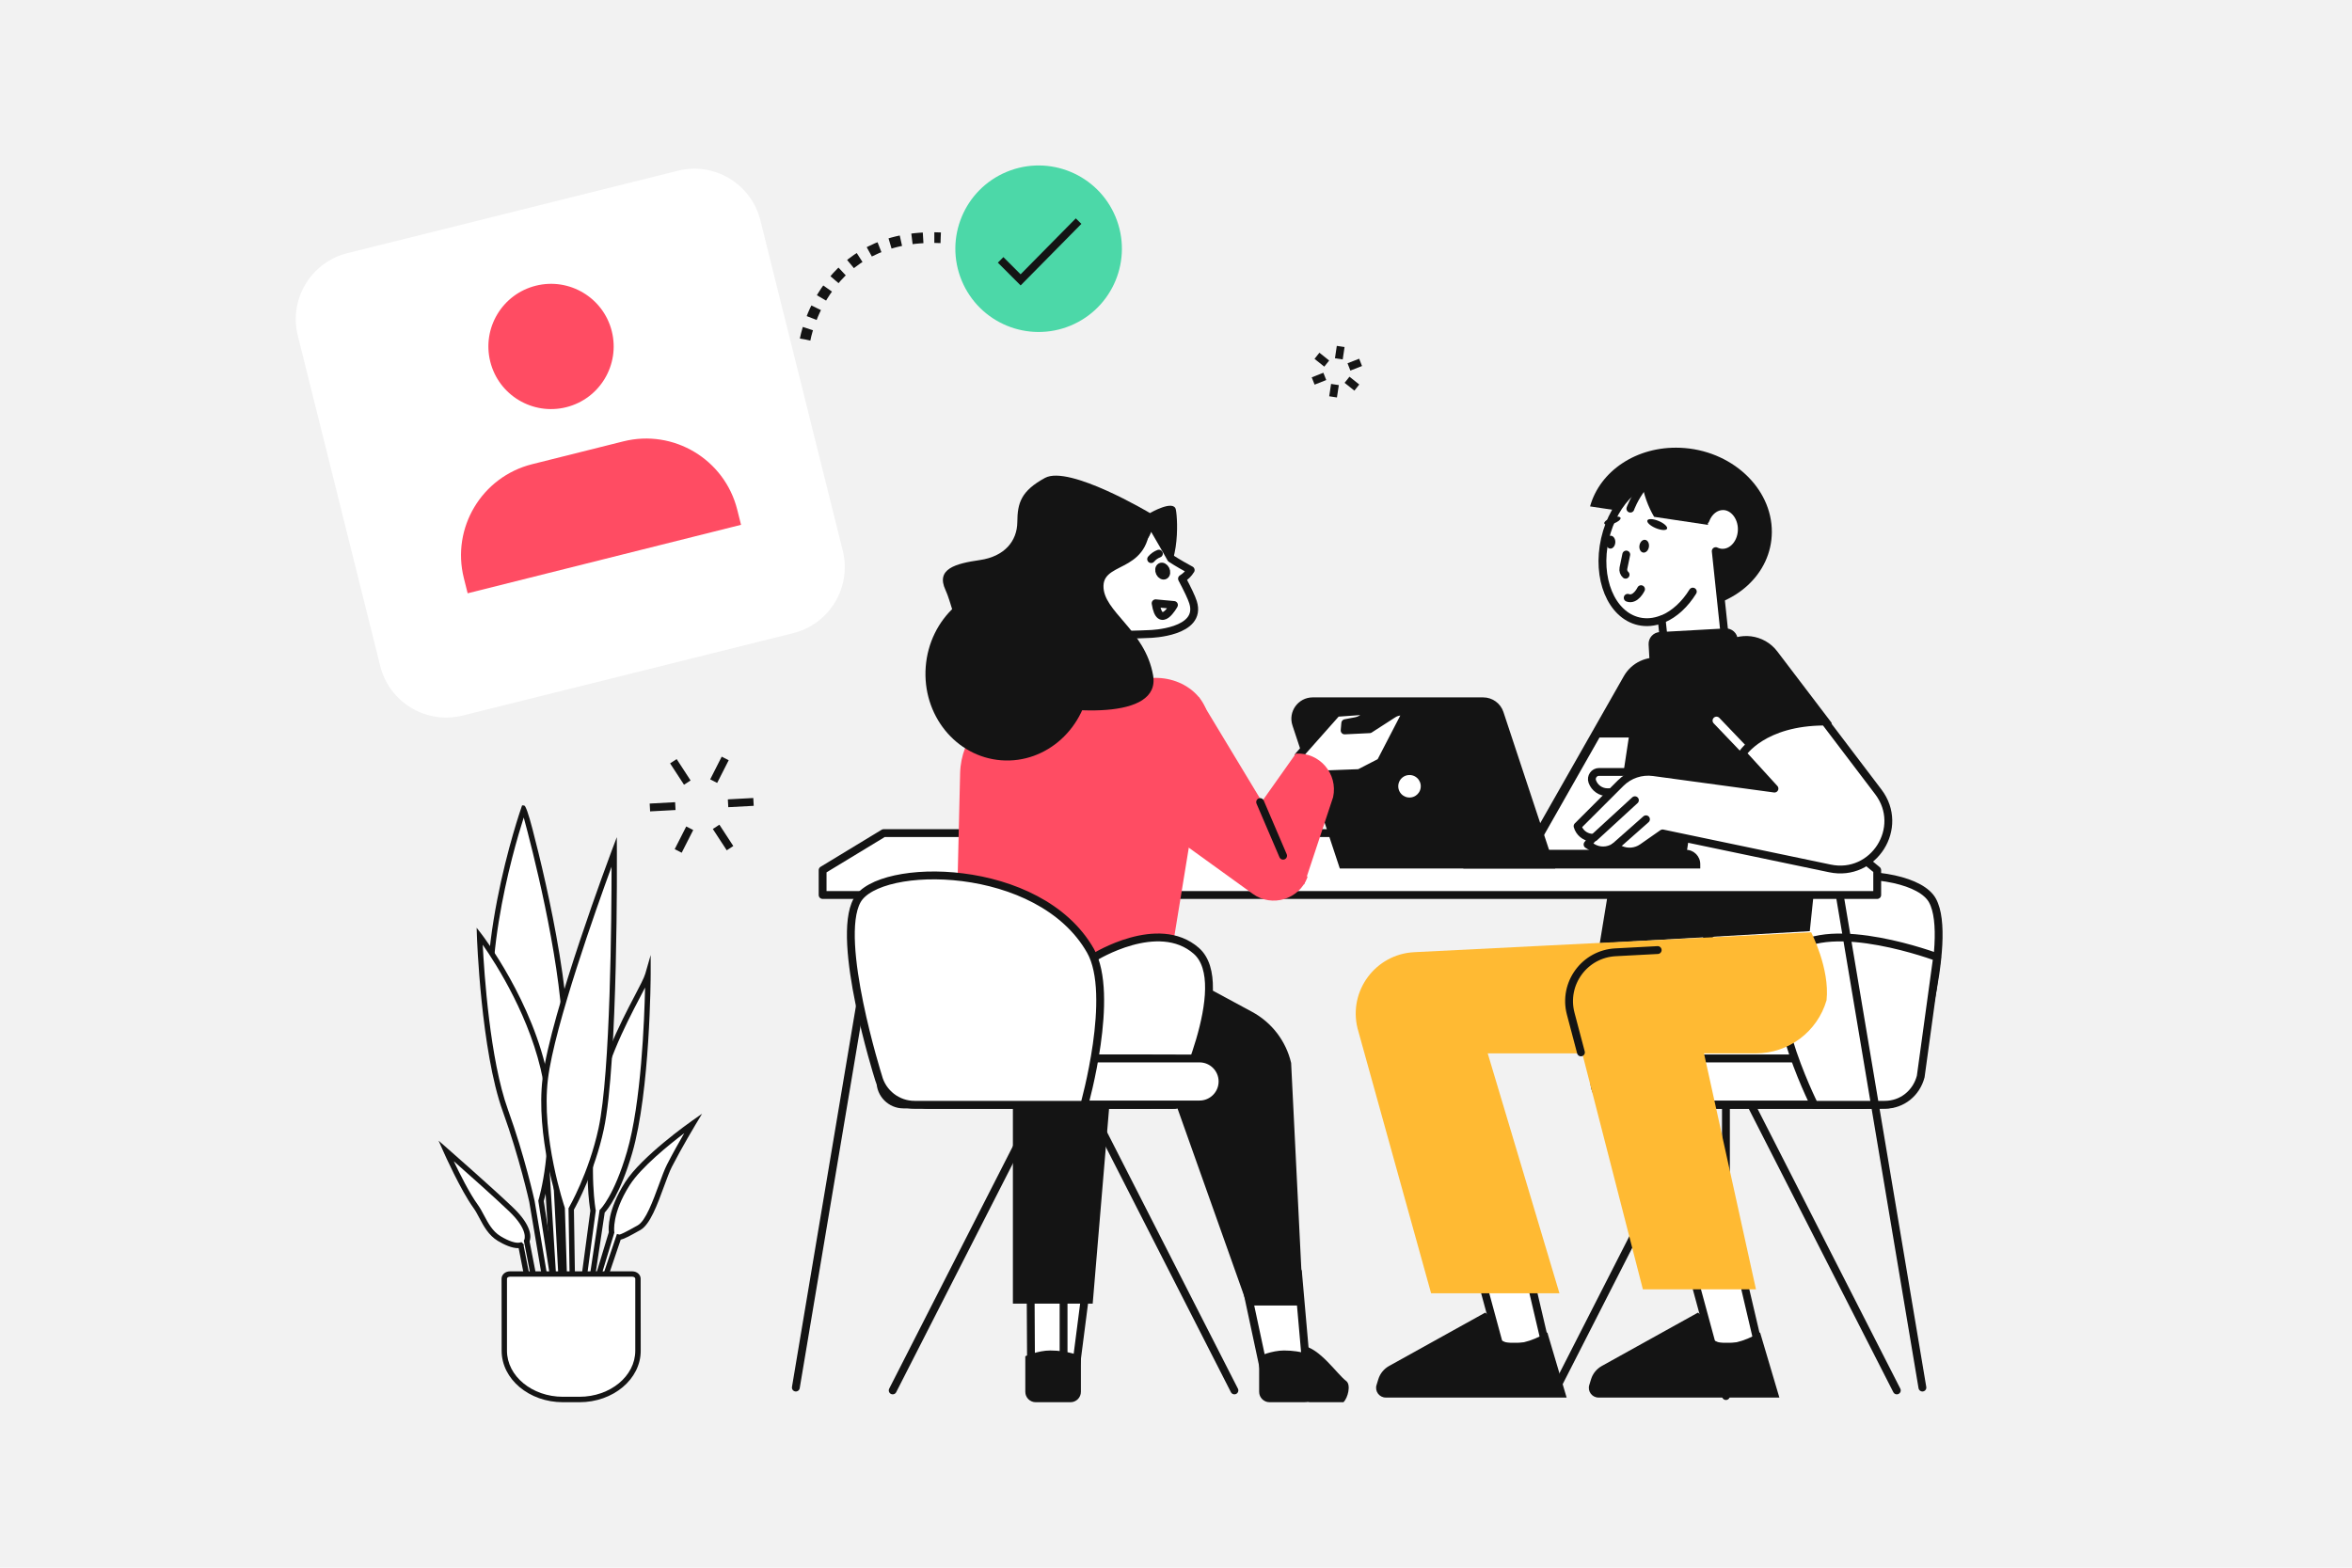 <?xml version="1.0" encoding="UTF-8"?>
<svg id="Ebene_2" data-name="Ebene 2" xmlns="http://www.w3.org/2000/svg" viewBox="0 0 600 400">
  <g id="Layer_2" data-name="Layer 2">
    <g>
      <rect width="600" height="400" style="fill: #f2f2f2;"/>
      <g>
        <path d="M172.92,43.57l-84.29,21.02c-9.31,2.32-14.98,11.75-12.66,21.05l21.02,84.28c2.32,9.31,11.76,14.97,21.06,12.65l84.29-21.02c9.31-2.32,14.97-11.75,12.65-21.06l-21.02-84.28c-2.32-9.31-11.75-14.97-21.05-12.65Z" style="fill: #fff; fill-rule: evenodd;"/>
        <g>
          <path d="M189.04,133.91s-.64-2.55-.97-3.87c-3.22-12.84-16.23-20.64-29.07-17.42-4.24,1.06-19.01,4.76-23.25,5.82-12.84,3.22-20.64,16.23-17.42,29.07.33,1.32.97,3.87.97,3.87l69.74-17.47Z" style="fill: #ff4c63;"/>
          <path d="M156.07,84.52c2.14,8.56-3.06,17.24-11.62,19.38-8.56,2.14-17.24-3.06-19.38-11.62-2.14-8.56,3.06-17.24,11.62-19.38,8.56-2.14,17.24,3.06,19.38,11.61Z" style="fill: #ff4c63;"/>
        </g>
        <path d="M205.39,86.61s4.66-27.27,34.58-25.94" style="fill: none; stroke: #141414; stroke-dasharray: 2.86; stroke-miterlimit: 10; stroke-width: 2.72px;"/>
        <circle cx="264.96" cy="63.46" r="21.24" transform="translate(-4.12 106.23) rotate(-22.5)" style="fill: #4cd8a8;"/>
        <polyline points="255.26 66.31 260.36 71.41 275.15 56.42" style="fill: none; stroke: #141414; stroke-width: 2px;"/>
      </g>
      <g>
        <g>
          <path d="M434.99,281.89h43.3c4.38,0,8.21-2.97,9.3-7.21,0,0,10.97-34.79,5.38-44.92-5.49-9.97-46.52-10.1-59.55,12.84-6.37,11.22,1.58,39.29,1.58,39.29Z" style="fill: #fff; stroke: #141414; stroke-linecap: round; stroke-linejoin: round; stroke-width: 2px;"/>
          <g>
            <line x1="483.88" y1="354.77" x2="445.72" y2="279.94" style="fill: #fff; stroke: #141414; stroke-linecap: round; stroke-linejoin: round; stroke-width: 2px;"/>
            <line x1="396.71" y1="354.77" x2="434.87" y2="279.94" style="fill: #fff; stroke: #141414; stroke-linecap: round; stroke-linejoin: round; stroke-width: 2px;"/>
            <line x1="440.29" y1="356.21" x2="440.29" y2="280.18" style="fill: #fff; stroke: #141414; stroke-linecap: round; stroke-linejoin: round; stroke-width: 2px;"/>
            <path d="M474.92,281.89h-62.33c-3.24,0-5.87-2.63-5.87-5.87h0c0-3.24,2.63-5.87,5.87-5.87h62.33c3.24,0,5.87,2.63,5.87,5.87h0c0,3.24-2.63,5.87-5.87,5.87Z" style="fill: #fff; stroke: #141414; stroke-linecap: round; stroke-linejoin: round; stroke-width: 2px;"/>
          </g>
          <path d="M481.14,281.81h-62.33c-3.24,0-5.87-2.63-5.87-5.87h0c0-3.24,2.63-5.87,5.87-5.87h62.33c3.24,0,5.87,2.63,5.87,5.87h0c0,3.24-2.63,5.87-5.87,5.87Z" style="fill: #fff; stroke: #141414; stroke-linecap: round; stroke-linejoin: round; stroke-width: 2px;"/>
        </g>
        <path d="M462.8,281.89h17.96c4.49,0,8.1-2.97,9.22-7.21l4.18-30.45s-26.95-10.13-36.9-1.64c-9.95,8.5,5.55,39.29,5.55,39.29Z" style="fill: #fff; stroke: #141414; stroke-linecap: round; stroke-linejoin: round; stroke-width: 2px;"/>
        <path d="M467.26,184.45l-13.86-18.23c-3.38-4.45-9.76-5.25-14.15-1.78l-6.48,5.13-2.82-3h-.13c-5.36,0-9.98,3.78-11.03,9.04l-10.69,65.07,53.58-3.09,5.56-53.15Z" style="fill: #141414;"/>
        <g>
          <line x1="224.67" y1="225.08" x2="203.02" y2="354.04" style="fill: #fff; stroke: #141414; stroke-linecap: round; stroke-linejoin: round; stroke-width: 2px;"/>
          <line x1="468.76" y1="225.08" x2="490.41" y2="354.04" style="fill: #fff; stroke: #141414; stroke-linecap: round; stroke-linejoin: round; stroke-width: 2px;"/>
          <polygon points="467.35 212.57 225.42 212.57 209.85 222.02 209.85 228.36 478.88 228.36 478.88 222.02 467.35 212.57" style="fill: #fff; stroke: #141414; stroke-linecap: round; stroke-linejoin: round; stroke-width: 2px;"/>
        </g>
        <g>
          <path d="M437.42,170.33l-13.37-2.4c-3.91-.7-7.85,1.14-9.81,4.6l-26.32,46.28h42.16l7.34-48.48Z" style="fill: #141414;"/>
          <polygon points="411.88 218.81 389.47 218.81 407.46 187.17 416.67 187.17 411.88 218.81" style="fill: #fff; stroke: #141414; stroke-linecap: round; stroke-linejoin: round; stroke-width: 2px;"/>
          <g>
            <path d="M434.03,133.47l-28.4-4.26c2.49-9,11.84-15.41,22.98-14.96,12.98.52,23.45,10.16,23.39,21.53-.06,10.67-9.38,19.07-21.25,19.64l3.29-21.94Z" style="fill: #141414;"/>
            <path d="M426.28,122.35c4.39,1,7.54,5.03,8.74,10.35h.05c.79-2.15,2.56-3.62,4.59-3.56,2.56.08,4.65,2.69,4.68,5.82.03,3.39-2.25,6.13-4.99,6.07-.59-.01-1.14-.16-1.66-.41l2.58,24.41c.31,2.91-1.7,5.57-4.59,6.06l-1.34.23c-4.9.84-9.39-3.35-10.03-9.36l-.42-3.94c-1.9.73-3.88.94-5.83.5-7.03-1.6-10.89-10.99-8.63-20.98,2.27-9.99,9.8-16.8,16.83-15.2Z" style="fill: #fff; stroke: #141414; stroke-linecap: round; stroke-linejoin: round; stroke-width: 2px;"/>
            <path d="M424.3,157.88c2.87-1.23,5.52-3.67,7.54-6.93" style="fill: none; stroke: #141414; stroke-linecap: round; stroke-linejoin: round; stroke-width: 2px;"/>
            <path d="M413.4,132.13c.14.41-.67,1.07-1.81,1.47-1.14.4-2.19.39-2.33-.02-.14-.41.67-1.07,1.81-1.47,1.14-.4,2.19-.39,2.33.02Z" style="fill: #141414;"/>
            <path d="M425.27,134.9c-.21.5-1.5.43-2.89-.15-1.39-.58-2.34-1.46-2.13-1.96s1.5-.43,2.89.15c1.39.58,2.34,1.46,2.13,1.96Z" style="fill: #141414;"/>
            <path d="M418.63,150.33s-1.4,2.95-3.4,2.2" style="fill: none; stroke: #141414; stroke-linecap: round; stroke-linejoin: round; stroke-width: 2px;"/>
            <path d="M412.07,138.38c-.04.91-.61,1.62-1.28,1.6-.67-.03-1.19-.78-1.15-1.69.04-.91.61-1.62,1.28-1.6.67.03,1.19.78,1.15,1.69Z" style="fill: #141414;"/>
            <path d="M420.64,139.55c-.14.9-.79,1.54-1.46,1.44s-1.09-.92-.95-1.81c.14-.9.79-1.54,1.46-1.44.66.1,1.09.92.95,1.81Z" style="fill: #141414;"/>
            <path d="M421.97,131.87c-1.51-2.54-2.65-5.63-3.24-9.09-.02-.13-.04-.25-.06-.38,2.48-1.5,5.16-2.07,7.76-1.45,4.91,1.18,8.32,6.32,9.3,12.98l-13.76-2.06Z" style="fill: #141414;"/>
            <path d="M415.91,129.78s3.71-10.66,14.34-12.73" style="fill: none; stroke: #141414; stroke-linecap: round; stroke-linejoin: round; stroke-width: 2px;"/>
            <path d="M414.86,141.49l-.72,3.48c-.13.64.1,1.27.55,1.67" style="fill: none; stroke: #141414; stroke-linecap: round; stroke-linejoin: round; stroke-width: 2px;"/>
            <path d="M423.72,160.8h16.73c1.67,0,3.02,1.35,3.02,3.02v5.66c0,1.67-1.35,3.02-3.02,3.02h-16.73c-1.67,0-3.02-1.35-3.02-3.02v-5.66c0-1.67,1.35-3.02,3.02-3.02Z" transform="translate(872.73 309.15) rotate(176.83)" style="fill: #141414;"/>
          </g>
          <line x1="466.63" y1="203.43" x2="454.39" y2="201.54" style="fill: #fff; stroke: #141414; stroke-linecap: round; stroke-linejoin: round; stroke-width: 2px;"/>
          <line x1="437.88" y1="183.86" x2="446.24" y2="192.6" style="fill: none; stroke: #fff; stroke-linecap: round; stroke-linejoin: round; stroke-width: 2px;"/>
          <path d="M373.3,216.83h56.78c2.02,0,3.66,1.64,3.66,3.66v1.11h-60.44v-4.77h0Z" style="fill: #141414;"/>
          <path d="M396.75,221.6h-54.96l-12.08-36.5c-1.17-3.53,1.46-7.16,5.17-7.16h43.48c2.35,0,4.44,1.51,5.17,3.74l13.21,39.92Z" style="fill: #141414;"/>
          <path d="M363.44,200.62c0,2.14-1.73,3.87-3.87,3.87s-3.87-1.73-3.87-3.87,1.73-3.87,3.87-3.87,3.87,1.73,3.87,3.87Z" style="fill: #fff; stroke: #141414; stroke-linecap: round; stroke-linejoin: round; stroke-width: 2px;"/>
          <g>
            <path d="M411.58,202.14h-1.5c-1.74,0-3.29-1.09-3.88-2.72h0c-.43-1.19.45-2.46,1.72-2.46h12.6" style="fill: #fff; stroke: #141414; stroke-linecap: round; stroke-linejoin: round; stroke-width: 2px;"/>
            <path d="M465.54,184.1l13.63,17.96c6.89,9.09-1.18,21.86-12.35,19.52l-42.69-8.93-5.15,3.6c-1.67,1.17-3.83,1.36-5.68.5l-1.41-.65h0c-1.72,1.15-3.95,1.19-5.71.1l-1.19-.73,1.37-1.69-.46-.05c-1.64-.18-3.01-1.34-3.46-2.93h0s10.98-10.97,10.98-10.97c2.2-2.2,5.3-3.24,8.38-2.82l30.87,4.2-8.16-8.94s5.18-8.16,21.02-8.16Z" style="fill: #fff; stroke: #141414; stroke-linecap: round; stroke-linejoin: round; stroke-width: 2px;"/>
            <line x1="419.89" y1="209.04" x2="411.9" y2="216.1" style="fill: #fff; stroke: #141414; stroke-linecap: round; stroke-linejoin: round; stroke-width: 2px;"/>
            <line x1="417.07" y1="204.18" x2="406.72" y2="213.67" style="fill: #fff; stroke: #141414; stroke-linecap: round; stroke-linejoin: round; stroke-width: 2px;"/>
          </g>
        </g>
        <g>
          <g>
            <path d="M327.67,356.93l6.5.85h8.56c1.13-1.13,1.96-4.46.69-5.41-2.3-1.71-6.8-8.52-11.2-9.01-7.07-.79-4.54,13.57-4.54,13.57Z" style="fill: #141414;"/>
            <polygon points="274.32 349.97 263.02 348.71 262.87 321.18 277.76 323.23 274.32 349.97" style="fill: #fff; stroke: #141414; stroke-linecap: round; stroke-linejoin: round; stroke-width: 2px;"/>
            <polygon points="278.75 332.62 258.39 332.62 258.39 266.51 284.3 266.51 278.75 332.62" style="fill: #141414;"/>
            <path d="M273.09,357.78h-8.88c-1.46,0-2.65-1.19-2.65-2.65v-9.08s3.18-1.47,6.36-1.47c4.64,0,7.82,1.47,7.82,1.47v9.08c0,1.46-1.19,2.65-2.65,2.65Z" style="fill: #141414;"/>
            <polygon points="333.47 351.34 323.07 352.45 317.32 325.57 331.11 324.48 333.47 351.34" style="fill: #fff; stroke: #141414; stroke-linecap: round; stroke-linejoin: round; stroke-width: 2px;"/>
            <path d="M244.21,249.25h58.67l16.52,8.92c5.04,2.72,8.67,7.47,9.97,13.04l3.06,61.9h-14.18l-20.76-58.44h-39.24c-7.17,0-13-5.76-13.1-12.93-.09-6.59-.33-13.11-.95-12.49Z" style="fill: #141414;"/>
            <path d="M332.74,357.78h-8.88c-1.46,0-2.65-1.19-2.65-2.65v-9.08s3.18-1.47,6.36-1.47c4.64,0,7.82,1.47,7.82,1.47v9.08c0,1.46-1.19,2.65-2.65,2.65Z" style="fill: #141414;"/>
          </g>
          <g>
            <path d="M331.27,192.86l9.74-10.98,6.58-.47c.73-.05,1.14.83.62,1.35h0c-.64.64-1.46,1.07-2.35,1.24l-2.68.51-.16,1.86,6.37-.31,6.02-3.88c.64-.41,1.38-.63,2.14-.63h0c.6,0,.99.64.71,1.18l-6.07,11.72-5.44,2.8-8.24.31-4.2,2.8" style="fill: #fff; stroke: #141414; stroke-linecap: round; stroke-linejoin: round; stroke-width: 2px;"/>
            <path d="M308.18,186.19l-9.9,60.62-54.56,1.35,1.21-50.9c.21-8.96,6.67-16.54,15.48-18.18l31.54-5.85c9.18-1.7,17.53,4.96,16.23,12.96Z" style="fill: #ff4c63;"/>
            <path d="M305.82,177.86l27.73,45.94h0c-2.11,5.69-9.06,7.81-13.98,4.26l-29.85-21.55,16.1-28.66Z" style="fill: #ff4c63;"/>
            <path d="M315.59,213.45l14.99-21.17h0c6.06-.35,10.79,5.17,9.5,11.11l-7.38,22.28-17.11-12.22Z" style="fill: #ff4c63;"/>
            <line x1="327.32" y1="218.34" x2="321.46" y2="204.65" style="fill: #fff; stroke: #141414; stroke-linecap: round; stroke-linejoin: round; stroke-width: 2px;"/>
            <g>
              <path d="M287.92,136.92l5.44-6.01s6.07-3.53,6.6-.89c.54,2.64,1.2,16.49-5.62,19.1s-6.43-12.2-6.43-12.2Z" style="fill: #141414;"/>
              <path d="M303.75,145.46c-1-.52-3.44-1.91-5.02-2.94-2.88-5.14-5.76-9.95-5.76-9.95,0,0,.96,4.54-4.25,6.87-5.76,2.58-13.02,13.58-13.85,15.5-1.11,2.55-.03,5.58,2.42,6.75,1.57.76,16.11.07,16.11.07,0,0,13.37-.35,10.95-8.08-.38-1.23-1.46-3.45-2.82-6.02.94-.58,1.72-1.36,2.21-2.21Z" style="fill: #fff; stroke: #141414; stroke-linecap: round; stroke-linejoin: round; stroke-width: 2px;"/>
              <path d="M293.36,130.91s-20.64-12.32-26.78-8.97c-6.14,3.35-7.02,6.41-7.06,11.27-.04,4.86-3.28,8.78-9.56,9.69s-11.29,2.27-8.75,7.67c2.53,5.4,5.53,25.15,17.32,28.12,13.61,3.44,37.69,5.2,35.62-6.41-2.06-11.61-12.82-16.24-12.65-22.83.17-6.58,12.96-2.84,11.86-18.54Z" style="fill: #141414;"/>
              <ellipse cx="257.09" cy="171.72" rx="22.32" ry="21.02" transform="translate(66.43 415.09) rotate(-85.66)" style="fill: #141414;"/>
              <path d="M294.8,153.93l4.68.43s-3.59,6.61-4.68-.43Z" style="fill: #fff; stroke: #141414; stroke-linecap: round; stroke-linejoin: round; stroke-width: 2px;"/>
              <path d="M297.35,145.3c.3.6.21,1.27-.2,1.5-.41.23-.98-.06-1.28-.66s-.21-1.27.2-1.5c.41-.23.98.06,1.28.66Z" style="fill: #fff; stroke: #141414; stroke-linecap: round; stroke-linejoin: round; stroke-width: 2px;"/>
              <path d="M293.66,142.66c.53-.63,1.22-1.12,1.98-1.4" style="fill: #fff; stroke: #141414; stroke-linecap: round; stroke-linejoin: round; stroke-width: 2px;"/>
            </g>
          </g>
          <g>
            <path d="M299.76,281.89h-26.16c-4.38,0-8.21-2.97-9.3-7.21l14.96-30.49s16.2-10.09,25.91-1.59c9.71,8.5-5.42,39.29-5.42,39.29Z" style="fill: #fff; stroke: #141414; stroke-linecap: round; stroke-linejoin: round; stroke-width: 2px;"/>
            <g>
              <line x1="227.73" y1="354.77" x2="265.89" y2="279.94" style="fill: #fff; stroke: #141414; stroke-linecap: round; stroke-linejoin: round; stroke-width: 2px;"/>
              <line x1="314.9" y1="354.77" x2="276.74" y2="279.94" style="fill: #fff; stroke: #141414; stroke-linecap: round; stroke-linejoin: round; stroke-width: 2px;"/>
              <line x1="271.32" y1="356.21" x2="271.32" y2="280.18" style="fill: #fff; stroke: #141414; stroke-linecap: round; stroke-linejoin: round; stroke-width: 2px;"/>
              <path d="M236.69,281.89h62.33c3.24,0,5.87-2.63,5.87-5.87h0c0-3.24-2.63-5.87-5.87-5.87h-62.33c-3.24,0-5.87,2.63-5.87,5.87h0c0,3.24,2.63,5.87,5.87,5.87Z" style="fill: #fff; stroke: #141414; stroke-linecap: round; stroke-linejoin: round; stroke-width: 2px;"/>
            </g>
            <path d="M230.47,281.81h62.33c3.24,0,5.87-2.63,5.87-5.87h0c0-3.24-2.63-5.87-5.87-5.87h-62.33c-3.24,0-5.87,2.63-5.87,5.87h0c0,3.24,2.63,5.87,5.87,5.87Z" style="fill: #fff; stroke: #141414; stroke-linecap: round; stroke-linejoin: round; stroke-width: 2px;"/>
            <path d="M277.4,281.81h28.6c3.24,0,5.87-2.63,5.87-5.87h0c0-3.24-2.63-5.87-5.87-5.87h-28.6c-3.24,0-5.87,2.63-5.87,5.87h0c0,3.24,2.63,5.87,5.87,5.87Z" style="fill: #fff; stroke: #141414; stroke-linecap: round; stroke-linejoin: round; stroke-width: 2px;"/>
            <path d="M276.62,281.89h-43.3c-4.38,0-8.21-2.97-9.3-7.21,0,0-10.97-34.79-5.38-44.92,5.49-9.97,46.52-10.1,59.55,12.84,6.37,11.22-1.58,39.29-1.58,39.29Z" style="fill: #fff; stroke: #141414; stroke-linecap: round; stroke-linejoin: round; stroke-width: 2px;"/>
          </g>
        </g>
        <g>
          <g>
            <polygon points="382.58 343.6 372.54 306.64 388.95 320.42 394.39 343.6 382.58 343.6" style="fill: #fff;"/>
            <path d="M374.34,309.46l13.71,11.52,5.07,21.62h-9.78l-9-33.14M370.74,303.82l11.07,40.78h13.84l-5.8-24.72-19.11-16.06h0Z" style="fill: #141414;"/>
          </g>
          <path d="M394.73,339.99l4.92,16.6h-46.13c-1.67,0-2.86-1.62-2.36-3.21l.46-1.49c.44-1.42,1.42-2.62,2.72-3.35l24.56-13.63s2.46,1.84,2.46,4.46,4.3,5.84,13.37.61Z" style="fill: #141414;"/>
          <g>
            <polygon points="436.85 343.6 426.81 306.64 443.22 320.42 448.66 343.6 436.85 343.6" style="fill: #fff;"/>
            <path d="M428.62,309.46l13.71,11.52,5.07,21.62h-9.78l-9-33.14M425.01,303.82l11.07,40.78h13.84l-5.8-24.72-19.11-16.06h0Z" style="fill: #141414;"/>
          </g>
          <path d="M449,339.99l4.92,16.6h-46.13c-1.67,0-2.86-1.62-2.36-3.21l.46-1.49c.44-1.42,1.42-2.62,2.72-3.35l24.56-13.63s2.46,1.84,2.46,4.46,4.3,5.84,13.37.61Z" style="fill: #141414;"/>
          <path d="M462.02,237.88l-101.22,5.07c-9.89.48-16.87,9.87-14.48,19.47l18.76,67.57h32.74l-18.3-61.22h68.39c8.36,0,15.72-5.53,18.05-13.56h0c.86-8.11-3.93-17.33-3.93-17.33Z" style="fill: #ffba33; fill-rule: evenodd;"/>
          <polygon points="419.1 328.97 447.95 328.97 431.46 254.08 399.86 254.08 419.1 328.97" style="fill: #ffba33; fill-rule: evenodd;"/>
          <path d="M422.88,242.41l-10.77.57c-7.91.42-13.44,8-11.42,15.66l2.61,9.88" style="fill: none; stroke: #141414; stroke-linecap: round; stroke-linejoin: round; stroke-width: 2px;"/>
        </g>
      </g>
      <g>
        <line x1="186.23" y1="216.41" x2="182.68" y2="210.97" style="fill: none; stroke: #141414; stroke-miterlimit: 10; stroke-width: 2px;"/>
        <line x1="175.33" y1="199.68" x2="171.78" y2="194.23" style="fill: none; stroke: #141414; stroke-miterlimit: 10; stroke-width: 2px;"/>
        <line x1="192.22" y1="204.61" x2="185.73" y2="204.96" style="fill: none; stroke: #141414; stroke-miterlimit: 10; stroke-width: 2px;"/>
        <line x1="172.28" y1="205.68" x2="165.79" y2="206.03" style="fill: none; stroke: #141414; stroke-miterlimit: 10; stroke-width: 2px;"/>
        <line x1="173.01" y1="217.12" x2="175.95" y2="211.33" style="fill: none; stroke: #141414; stroke-miterlimit: 10; stroke-width: 2px;"/>
        <line x1="182.06" y1="199.31" x2="185" y2="193.52" style="fill: none; stroke: #141414; stroke-miterlimit: 10; stroke-width: 2px;"/>
      </g>
      <g>
        <line x1="334.99" y1="97.21" x2="337.96" y2="96.04" style="fill: none; stroke: #141414; stroke-miterlimit: 10; stroke-width: 2px;"/>
        <line x1="344.12" y1="93.62" x2="347.09" y2="92.46" style="fill: none; stroke: #141414; stroke-miterlimit: 10; stroke-width: 2px;"/>
        <line x1="340.07" y1="101.26" x2="340.55" y2="98.11" style="fill: none; stroke: #141414; stroke-miterlimit: 10; stroke-width: 2px;"/>
        <line x1="341.54" y1="91.56" x2="342.01" y2="88.4" style="fill: none; stroke: #141414; stroke-miterlimit: 10; stroke-width: 2px;"/>
        <line x1="335.96" y1="90.78" x2="338.45" y2="92.77" style="fill: none; stroke: #141414; stroke-miterlimit: 10; stroke-width: 2px;"/>
        <line x1="343.63" y1="96.9" x2="346.13" y2="98.89" style="fill: none; stroke: #141414; stroke-miterlimit: 10; stroke-width: 2px;"/>
      </g>
      <g>
        <g>
          <path d="M143.24,327.55l-2.12-40.58s3.78-9.06,3.11-24.24c-1.03-23.14-10.53-56.66-10.56-56.52,0,0-14.24,40.38-6.39,64.82,3.35,10.42,11.53,16.11,11.53,16.11l2.52,40.58,1.93-.17Z" style="fill: #fff; fill-rule: evenodd;"/>
          <path d="M140.67,328.47l-2.54-40.96c-1.49-1.11-8.44-6.7-11.51-16.27-7.83-24.38,6.26-64.86,6.4-65.26l.17-.49.52.04q.57.04,2.15,6.1c.82,3.15,2.08,8.14,3.39,14.04,2.28,10.26,5.12,25.02,5.66,37.04.64,14.3-2.59,23.11-3.1,24.39l2.15,41.09-3.29.29ZM133.61,208.57c-2.76,8.63-12.35,41.5-5.68,62.25,3.24,10.08,11.18,15.7,11.26,15.76l.27.19.02.33,2.47,39.87.56-.05-2.1-40.07.06-.14c.04-.09,3.72-9.11,3.05-23.95-.88-19.62-7.83-46.53-9.92-54.2Z" style="fill: #141414;"/>
        </g>
        <g>
          <path d="M147.93,334.06l3.37-25.17s-1.73-8.96.14-24.04c2.07-16.74,12.67-32.14,13.86-36.26,0,0-.05,29.63-4.7,45.48-3.41,11.64-6.99,14.99-6.99,14.99l-3.76,25.18-1.93-.17Z" style="fill: #fff; fill-rule: evenodd;"/>
          <path d="M150.44,334.98l-3.29-.29,3.45-25.78c-.2-1.13-1.61-9.85.15-24.14,1.51-12.25,7.56-23.81,11.18-30.72,1.34-2.56,2.4-4.58,2.7-5.65l1.36-4.73v4.92c0,.3-.11,29.91-4.73,45.68-3.04,10.37-6.21,14.27-7,15.12l-3.82,25.6ZM148.71,333.44l.56.05,3.7-24.77.18-.16s3.5-3.43,6.79-14.68c3.64-12.44,4.44-33.69,4.62-41.91-.4.8-.88,1.71-1.41,2.72-3.57,6.83-9.55,18.25-11.03,30.25-1.83,14.78-.17,23.74-.15,23.83l.02.11-.02.11-3.27,24.46Z" style="fill: #141414;"/>
        </g>
        <g>
          <path d="M142.1,332.88l-4.08-26.47s4.4-14.1,1.19-30.94c-3.79-19.82-16.85-36.65-16.85-36.65,0,0,.95,28.98,6.56,44.52,4.31,11.93,6.79,23.24,6.79,23.24l4.47,26.47,1.93-.17Z" style="fill: #fff; fill-rule: evenodd;"/>
          <path d="M139.6,333.79l-4.58-27.1c-.02-.08-2.51-11.37-6.76-23.12-5.58-15.46-6.59-44.44-6.6-44.73l-.07-2.12,1.3,1.68c.13.17,13.21,17.19,16.98,36.95,3.03,15.86-.69,29.5-1.16,31.11l4.17,27.05-3.29.29ZM123.15,241.08c.36,7.14,1.82,29.28,6.42,42.02,4.28,11.84,6.79,23.22,6.81,23.33l4.37,25.88.56-.05-3.99-25.91.05-.15c.04-.14,4.31-14.15,1.17-30.6-3-15.69-11.97-29.64-15.38-34.52Z" style="fill: #141414;"/>
        </g>
        <g>
          <path d="M151.66,328.8l4.35-14.35s-.82-4.77,4.02-12.41c4.18-6.58,16.8-15.44,16.8-15.44,0,0-3.5,5.82-6.05,10.8-2.01,3.92-4.47,13.98-7.75,15.84-3.41,1.94-4.77,2.54-5.2,2.43l-4.58,13.58-1.58-.45Z" style="fill: #fff; fill-rule: evenodd;"/>
          <path d="M153.69,330.1l-2.89-.83,4.51-14.88c-.11-.96-.33-5.66,4.15-12.72,4.21-6.62,16.47-15.27,16.99-15.64l2.66-1.87-1.68,2.79c-.03.06-3.52,5.86-6.03,10.76-.62,1.21-1.31,3.1-2.04,5.09-1.65,4.52-3.53,9.64-5.98,11.03-2.93,1.67-4.28,2.31-5.04,2.48l-4.65,13.77ZM152.53,328.33l.28.08,4.57-13.56.62.15c.24,0,1.29-.42,4.7-2.36,2.01-1.14,3.87-6.23,5.37-10.31.74-2.04,1.45-3.96,2.11-5.25,1.41-2.75,3.12-5.79,4.37-7.94-3.92,2.97-11.04,8.72-13.92,13.26-4.62,7.27-3.93,11.88-3.93,11.92l.03.16-.05.16-4.15,13.68Z" style="fill: #141414;"/>
        </g>
        <g>
          <path d="M136.95,330.05l-2.59-13.38s1.62-2.73-4.03-8.11c-5.65-5.38-16.57-14.94-16.57-14.94,0,0,4.29,9.67,7.58,14.2,1.75,2.41,2.77,6.25,6,8.2,4.14,2.51,5.57,1.58,5.52,1.69l2.45,12.51,1.64-.17Z" style="fill: #fff; fill-rule: evenodd;"/>
          <path d="M134.76,330.97l-2.45-12.5c-1.7.06-3.8-.94-5.32-1.86-2.37-1.43-3.61-3.78-4.71-5.85-.49-.93-.96-1.81-1.48-2.53-3.29-4.54-7.48-13.93-7.65-14.33l-1.27-2.86,2.35,2.06c.11.1,11,9.63,16.6,14.96,5.11,4.87,4.61,7.79,4.27,8.69l2.7,13.91-3.02.31ZM133.58,317.8l2.29,11.66.26-.03-2.5-12.9.13-.23s1.16-2.42-3.91-7.26c-3.94-3.76-10.54-9.62-14.1-12.76,1.53,3.21,4.05,8.25,6.14,11.12.58.8,1.07,1.72,1.59,2.7,1.07,2.01,2.17,4.09,4.21,5.32,2.1,1.27,3.89,1.86,4.93,1.62l.42-.1.35.33.27.34-.09.19Z" style="fill: #141414;"/>
        </g>
        <g>
          <path d="M144.2,333.98l-.8-25.68s-6.17-18.05-4.3-33.13c2.07-16.74,17.58-57.85,17.58-57.85,0,0,.36,53.57-3.32,70.7-2.52,11.71-7.64,20.46-7.64,20.46l.41,25.68-1.93-.17Z" style="fill: #fff; fill-rule: evenodd;"/>
          <path d="M146.83,334.9l-3.3-.29-.81-26.19c-.49-1.48-6.09-18.85-4.3-33.34,2.05-16.63,17.47-57.6,17.62-58.01l1.31-3.47.02,3.71c0,.54.32,53.85-3.34,70.85-2.32,10.79-6.89,19.2-7.62,20.49l.41,26.25ZM144.88,333.35l.55.05-.4-25.11.1-.17c.05-.09,5.09-8.8,7.56-20.25,3.05-14.2,3.31-54.16,3.32-66.72-3.8,10.37-14.54,40.53-16.22,54.11-1.82,14.75,4.21,32.64,4.27,32.82l.04.2.78,25.07Z" style="fill: #141414;"/>
        </g>
        <g>
          <path d="M161.32,325.07h-31.26c-.78,0-1.42.53-1.42,1.18v18.39c.01,6.87,6.71,12.44,14.96,12.44h4.21c8.25,0,14.94-5.57,14.94-12.44v-18.39c-.01-.65-.65-1.18-1.44-1.18Z" style="fill: #fff; fill-rule: evenodd;"/>
          <path d="M147.81,357.78h-4.21c-8.62,0-15.63-5.89-15.63-13.13l-.02-18.39c0-1.03.95-1.87,2.11-1.87h31.26c1.16,0,2.11.84,2.11,1.87l.02,18.39c0,7.24-7.01,13.13-15.63,13.13ZM130.06,325.76c-.43,0-.73.26-.73.49v18.39c.01,6.48,6.41,11.75,14.27,11.75h4.21c7.86,0,14.25-5.27,14.25-11.75v-18.39c-.01-.23-.32-.5-.75-.5h-31.26Z" style="fill: #141414;"/>
        </g>
      </g>
    </g>
  </g>
</svg>